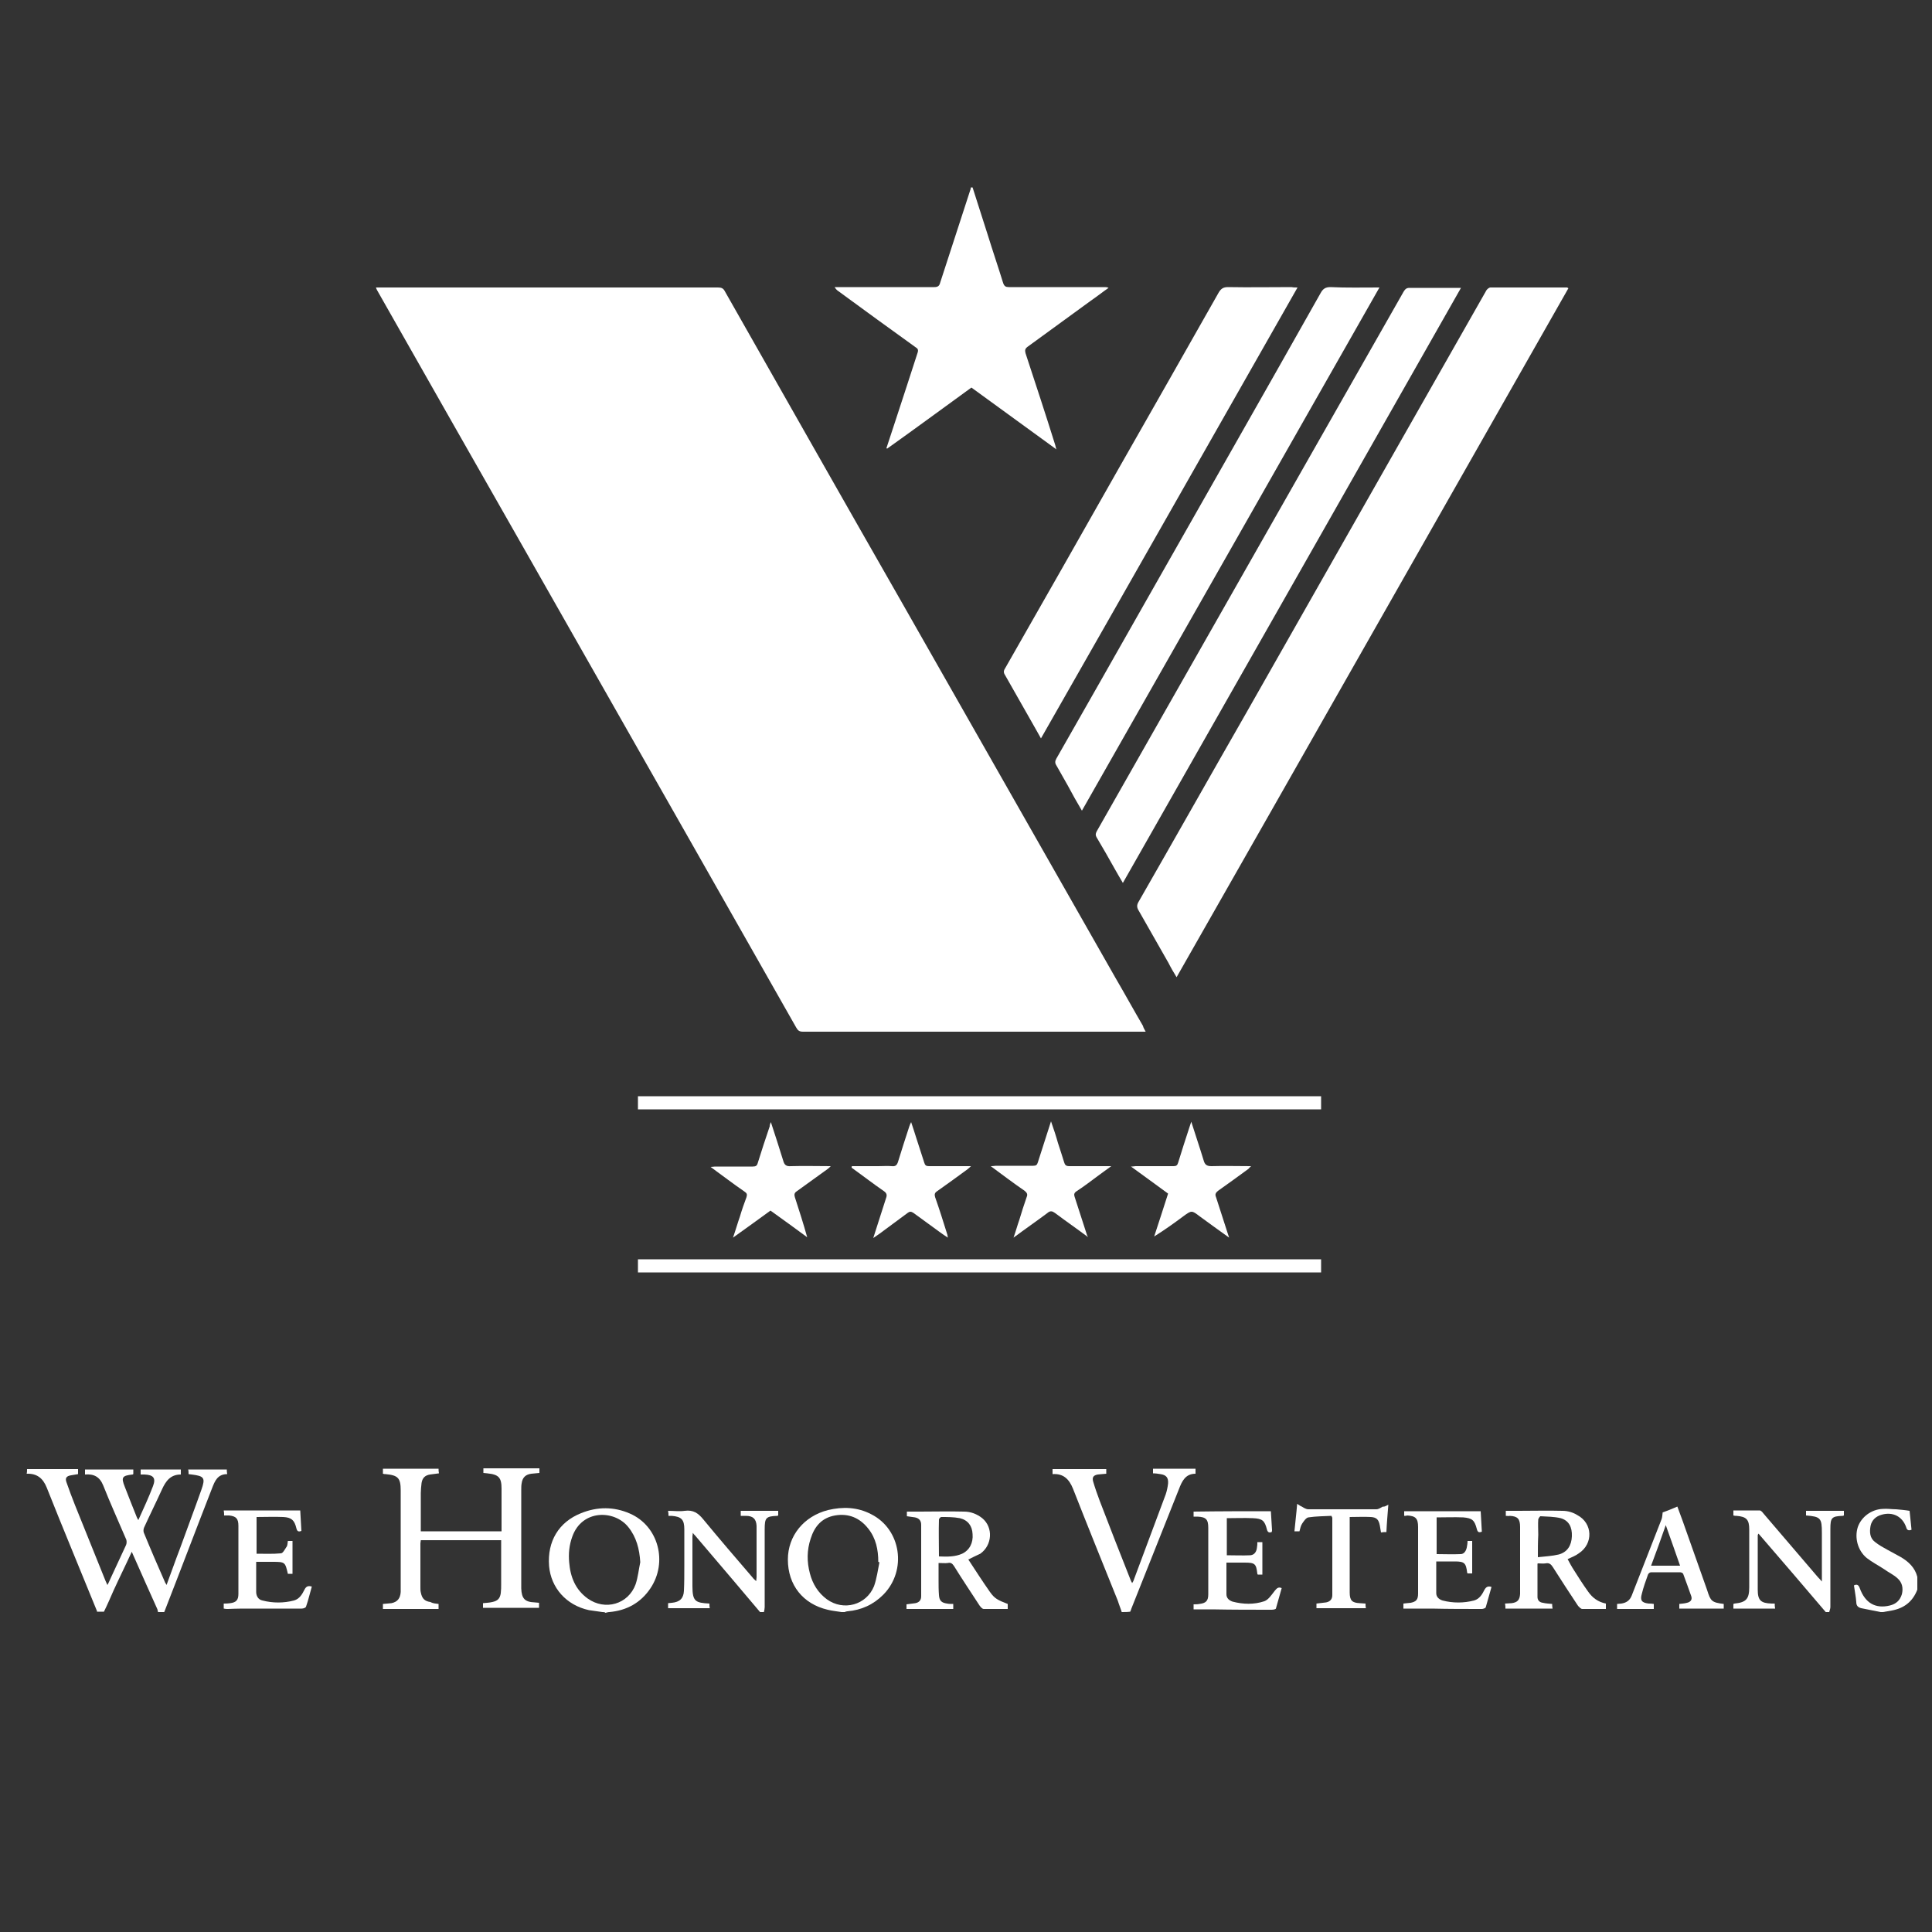 <?xml version="1.0" encoding="utf-8"?>
<!-- Generator: Adobe Illustrator 23.0.4, SVG Export Plug-In . SVG Version: 6.00 Build 0)  -->
<svg version="1.1" id="Layer_1" xmlns="http://www.w3.org/2000/svg" xmlns:xlink="http://www.w3.org/1999/xlink" x="0px" y="0px"
	 viewBox="0 0 500 500" style="enable-background:new 0 0 500 500;" xml:space="preserve">
<rect x="0" y="0" width="500" height="500" fill="#333333" stroke="none"/>
<style type="text/css">
	.st0{fill:#FFFFFF;}
</style>
<g>
	<g>
		<path class="st0" d="M251.7,48.5c1.3,4.1,2.6,8.1,3.9,12.2c1.3,4.2,2.7,8.3,4,12.5c0.3,0.9,0.7,1.1,1.5,1.1c8.3,0,16.6,0,24.8,0
			c0.3,0,0.6,0,1,0.2c-1.6,1.1-3.1,2.3-4.7,3.4c-5.4,3.9-10.8,7.9-16.2,11.8c-0.7,0.5-0.8,0.9-0.6,1.7c2.6,7.9,5.2,15.8,7.7,23.8
			c0.1,0.3,0.1,0.6,0.3,1.1c-7.4-5.4-14.7-10.7-22-16c-7.3,5.3-14.5,10.6-21.8,15.8c-0.1,0-0.1-0.1-0.2-0.1c0.8-2.4,1.6-4.9,2.4-7.3
			c1.9-5.8,3.8-11.6,5.7-17.5c0.2-0.7,0-1-0.5-1.3c-6.7-4.8-13.4-9.7-20.1-14.6c-0.3-0.2-0.6-0.5-0.9-1c0.4,0,0.8,0,1.3,0
			c8.2,0,16.3,0,24.5,0c0.9,0,1.3-0.3,1.5-1.1c2.6-8.1,5.3-16.2,7.9-24.3c0-0.1,0-0.3,0.1-0.4C251.6,48.5,251.6,48.5,251.7,48.5z"/>
		<path class="st0" d="M7,380.2c4.4,0,8.8,0,13.2,0c0,0.5,0,0.8,0,1.3c-0.6,0.1-1.2,0.2-1.8,0.3c-1.2,0.2-1.6,0.7-1.2,1.8
			c0.7,2,1.4,3.9,2.2,5.9c2.6,6.5,5.3,13.1,7.9,19.6c0.1,0.3,0.3,0.6,0.5,1.1c0.4-0.7,0.6-1.3,0.9-1.9c1.3-2.8,2.6-5.6,3.9-8.4
			c0.2-0.4,0.2-1,0.1-1.4c-2-4.7-4.1-9.3-6-14.1c-0.9-2.2-2.4-3-4.7-2.8c0-0.5,0-0.9,0-1.3c4.1,0,8.3,0,12.5,0c0,0.4,0,0.8,0,1.2
			c-0.1,0-0.1,0.1-0.2,0.1c-2.7,0.3-3,0.7-2,3.2c1,2.6,2,5.1,3,7.6c0.1,0.3,0.2,0.5,0.5,1c1.4-3.1,2.7-5.9,3.8-8.8
			c0.8-2.1,0.1-2.9-2.2-3c-0.3,0-0.6,0-1,0c0-0.4,0-0.8,0-1.3c3.4,0,6.9,0,10.4,0c0,0.4,0,0.8,0,1.3c-2.7,0-3.9,1.7-4.9,3.9
			c-1.5,3.3-3.1,6.5-4.6,9.8c-0.2,0.4-0.2,1-0.1,1.3c1.8,4.4,3.7,8.8,5.6,13.1c0.1,0.1,0.2,0.2,0.3,0.5c1.2-3.2,2.3-6.4,3.5-9.5
			c1.8-5,3.7-10,5.5-15.1c1.1-3.1,0.8-3.6-2.5-4c-0.3,0-0.5-0.1-0.8-0.1c0-0.4,0-0.8-0.1-1.2c3.3,0,6.6,0,10,0c0,0.4,0,0.7,0.1,1.2
			c-2.5,0-3.2,1.8-3.9,3.6c-4.1,10.5-8.1,21.1-12.2,31.6c-0.1,0.2-0.1,0.3-0.2,0.5c-0.5,0-1,0-1.6,0c-0.1-0.3-0.1-0.6-0.2-0.8
			c-2.1-4.6-4.1-9.2-6.2-13.9c-0.1-0.2-0.2-0.5-0.4-0.9c-1.6,3.5-3.2,6.7-4.7,10c-0.8,1.8-1.6,3.7-2.5,5.5c-0.6,0-1.2,0-1.8,0
			c0-0.1,0-0.3-0.1-0.4c-4.3-10.6-8.7-21.1-12.9-31.7c-1-2.5-2.6-3.7-5.2-3.6C7,381,7,380.6,7,380.2z"/>
		<path class="st0" d="M290.3,417.2c-0.3-1-0.7-1.9-1-2.9c-3.9-9.7-7.8-19.3-11.6-29c-1-2.5-2.5-4-5.3-3.8c0-0.5,0-0.9,0-1.3
			c4.6,0,9.2,0,13.9,0c0,0.4,0,0.8,0,1.2c-0.8,0.1-1.5,0.1-2.2,0.2c-1.1,0.2-1.5,0.7-1.2,1.8c0.5,1.7,1.1,3.4,1.7,5
			c2.6,6.8,5.3,13.7,8,20.5c0.1,0.2,0.2,0.5,0.4,0.8c0.1-0.2,0.2-0.3,0.3-0.5c2.8-7.5,5.6-15,8.4-22.5c0.3-0.9,0.5-1.9,0.6-2.8
			c0.1-1.5-0.5-2.2-2-2.4c-0.6-0.1-1.2-0.2-1.9-0.2c0-0.4,0-0.8,0-1.2c3.6,0,7.3,0,11,0c0,0.4,0,0.7,0,1.3c-2.6,0-3.5,1.9-4.3,4
			c-4.1,10.3-8.2,20.6-12.3,30.9c-0.1,0.3-0.2,0.6-0.3,0.8C291.8,417.2,291.1,417.2,290.3,417.2z"/>
		<path class="st0" d="M217.8,417.2c-1.2-0.2-2.4-0.3-3.6-0.6c-6.4-1.5-10.3-6.4-10.3-13c0-6.1,4.1-11.2,10.4-12.8
			c3.8-0.9,7.6-0.8,11.2,1.1c7.7,3.9,9.3,14.5,3.1,20.8c-2.6,2.6-5.7,4-9.3,4.3c-0.2,0-0.5,0.1-0.7,0.2
			C218.4,417.2,218.1,417.2,217.8,417.2z M227.6,404.3c-0.1,0-0.2,0-0.3-0.1c0-3.1-0.6-6.1-2.6-8.6c-2.2-2.8-5.1-4-8.6-3.4
			c-3.4,0.6-5.3,2.8-6.3,6c-1,3-1,6-0.2,9c0.7,2.7,2.1,5,4.4,6.7c4.3,3.1,10.2,1.5,12.2-3.4C226.9,408.5,227.2,406.3,227.6,404.3z"
			/>
		<path class="st0" d="M155.9,417.2c-1.2-0.2-2.3-0.3-3.5-0.5c-5.9-1.3-9.8-5.8-10.3-11.4c-0.5-6.4,2.5-11.4,8.3-13.7
			c4.2-1.7,8.5-1.7,12.6,0.1c7.4,3.2,9.9,12.6,5.3,19.4c-2.5,3.7-6.1,5.7-10.6,6.1c-0.3,0-0.6,0.1-1,0.2
			C156.5,417.2,156.2,417.2,155.9,417.2z M165.7,404.3c-0.2-3.4-1-6.5-3.1-9.1c-3.6-4.5-12-4.6-14.5,2.5c-0.8,2.2-1,4.4-0.8,6.6
			c0.3,3.8,1.6,7.1,4.8,9.4c4.5,3.2,10.5,1.5,12.4-3.7C165.1,408.2,165.3,406.2,165.7,404.3z"/>
		<path class="st0" d="M196.7,417.2c-2.4-2.8-4.7-5.6-7.1-8.4c-3.2-3.8-6.5-7.6-9.7-11.4c-0.2-0.2-0.4-0.4-0.6-0.7
			c0,0.4-0.1,0.7-0.1,0.9c0,4.3,0,8.6,0,12.9c0,4,0.8,4.3,4.4,4.5c0,0.4,0,0.8,0.1,1.2c-3.6,0-7.2,0-10.8,0c0-0.4,0-0.8,0-1.3
			c0.3,0,0.7-0.1,1-0.1c2-0.2,3-1.1,3.1-3.1c0.1-2.1,0.1-4.3,0.1-6.4c0-3.2,0-6.4,0-9.5c0-2.5-0.7-3.3-3.3-3.5c-0.2,0-0.4,0-0.8,0
			c0-0.4,0-0.8-0.1-1.3c1.5,0,2.9,0.2,4.3,0c2.2-0.3,3.5,0.6,4.8,2.2c4.2,5.1,8.5,10.1,12.8,15.1c0.2,0.3,0.5,0.5,0.9,0.9
			c0-0.4,0.1-0.7,0.1-1c0-4.1,0-8.3,0-12.4c0-0.3,0-0.6,0-0.9c-0.1-1.8-0.9-2.6-2.8-2.6c-0.4,0-0.8,0-1.3,0c0-0.4,0-0.8,0-1.3
			c3.2,0,6.5,0,9.7,0c0,0.4,0,0.8,0,1.2c-0.1,0-0.2,0.1-0.2,0.1c-3,0.1-3.3,0.5-3.3,3.5c0,6.7,0,13.4,0,20.1c0,0.4-0.1,0.9-0.2,1.3
			C197.4,417.2,197.1,417.2,196.7,417.2z"/>
		<path class="st0" d="M472.5,417.2c-5.8-6.8-11.5-13.5-17.4-20.3c-0.1,0.2-0.2,0.3-0.2,0.4c0,4.7,0,9.4,0,14.1
			c0,2.8,0.8,3.5,3.6,3.6c0.2,0,0.4,0,0.8,0c0,0.4,0,0.8,0.1,1.3c-3.6,0-7.2,0-10.8,0c0-0.4,0-0.8,0-1.2c0.1,0,0.2-0.1,0.3-0.1
			c3-0.3,3.8-1.2,3.8-4.2c0-5,0-10,0-15c0-2.5-0.7-3.3-3.3-3.5c-0.3,0-0.5,0-0.8-0.1c0-0.4,0-0.8,0-1.3c2.3,0,4.5,0,6.8,0
			c0.3,0,0.7,0.4,0.9,0.7c4.7,5.5,9.5,11.1,14.2,16.6c0.3,0.3,0.6,0.6,1,1.1c0-1.7,0-3.2,0-4.7c0-2.6,0-5.2,0-7.9
			c0-3.8-0.3-4.2-4.1-4.5c0-0.4,0-0.8,0-1.2c3.2,0,6.4,0,9.8,0c0,0.4,0,0.8,0,1.2c-0.1,0-0.2,0.1-0.3,0.1c-2.9,0.1-3.2,0.5-3.2,3.4
			c0,6.7,0,13.5,0,20.2c0,0.4-0.2,0.9-0.3,1.3C473.1,417.2,472.8,417.2,472.5,417.2z"/>
		<path class="st0" d="M486.7,417.2c-1.7-0.3-3.3-0.7-5-1c-0.8-0.2-1.3-0.6-1.3-1.6c-0.1-1.4-0.4-2.8-0.6-4.3
			c0.8-0.4,1.2-0.1,1.5,0.7c1.4,3.9,4.1,5.4,7.8,4.5c1.6-0.4,2.6-1.3,3.1-2.9c0.4-1.6,0.1-3.1-1.2-4.2c-1-0.9-2.3-1.5-3.4-2.3
			c-1.5-1-3.1-1.8-4.5-2.9c-2.3-1.9-3.2-5.2-2.3-8c0.9-2.6,3.5-4.6,6.5-4.7c1.1-0.1,2.3,0.1,3.4,0.1c1.1,0.1,2.3,0.2,3.5,0.4
			c0.2,1.6,0.3,3.3,0.5,4.9c-0.8,0.3-1.2,0.1-1.4-0.7c-1-2.8-3.5-4-6.3-3.2c-1.5,0.4-2.6,1.4-2.9,2.9c-0.3,1.6-0.2,3.2,1.2,4.2
			c1,0.8,2.1,1.4,3.2,2c1.1,0.6,2.2,1.2,3.3,1.8c2.1,1.2,3.8,2.8,4.4,5.2c0,1.1,0,2.2,0,3.3c-1.2,3.1-3.4,4.8-6.6,5.4
			c-0.8,0.1-1.5,0.3-2.3,0.4C487.1,417.2,486.9,417.2,486.7,417.2z"/>
		<path class="st0" d="M296.5,267c-0.7,0-1.1,0-1.5,0c-29.1,0-58.1,0-87.2,0c-0.9,0-1.3-0.3-1.7-1c-9.1-16-18.1-31.9-27.2-47.9
			c-14.4-25.3-28.7-50.5-43.1-75.8c-12.7-22.3-25.4-44.6-38.1-67c-0.1-0.2-0.3-0.5-0.4-0.9c0.5,0,0.9,0,1.3,0c29.1,0,58.1,0,87.2,0
			c0.9,0,1.4,0.2,1.8,1c15.4,27.1,30.8,54.3,46.3,81.4c18.3,32.1,36.5,64.2,54.8,96.3c2.4,4.1,4.7,8.3,7.1,12.4
			C295.9,266,296.2,266.4,296.5,267z"/>
		<path class="st0" d="M405.9,74.6c-33.8,59.4-67.5,118.8-101.4,178.3c-0.8-1.3-1.5-2.5-2.1-3.7c-2.6-4.6-5.2-9.1-7.8-13.7
			c-0.4-0.7-0.4-1.3,0-2c9.4-16.4,18.7-32.9,28.1-49.3c12.1-21.3,24.2-42.6,36.3-63.9c8.6-15.1,17.1-30.1,25.7-45.2
			c0.2-0.3,0.7-0.7,1-0.7c6.6,0,13.2,0,19.9,0C405.6,74.4,405.7,74.5,405.9,74.6z"/>
		<path class="st0" d="M290.6,228.5c-0.8-1.3-1.5-2.6-2.2-3.8c-1.5-2.7-3-5.3-4.6-8c-0.3-0.5-0.3-0.9,0-1.5
			c17.6-30.9,35.1-61.8,52.7-92.7c8.9-15.7,17.9-31.4,26.8-47.1c0.4-0.6,0.7-0.9,1.5-0.9c4.4,0,8.7,0,13.3,0
			C349,125.8,319.8,177.1,290.6,228.5z"/>
		<path class="st0" d="M335.8,74.4c-22.2,39-44.2,77.8-66.4,116.7c-0.7-1.2-1.2-2.2-1.8-3.2c-2.5-4.4-5-8.8-7.5-13.2
			c-0.4-0.6-0.4-1.1,0-1.7c9.9-17.3,19.7-34.6,29.5-51.9c8.6-15.1,17.2-30.2,25.8-45.4c0.6-1,1.2-1.4,2.4-1.4c5.5,0.1,11,0,16.5,0
			C334.7,74.4,335.1,74.4,335.8,74.4z"/>
		<path class="st0" d="M357,74.4c-25.7,45.2-51.3,90.2-77,135.4c-1.3-2.2-2.5-4.3-3.6-6.4c-1-1.8-2-3.5-3-5.3
			c-0.4-0.6-0.4-1.1,0-1.8c7.6-13.3,15.2-26.7,22.8-40.1c15.2-26.8,30.5-53.6,45.6-80.4c0.6-1.1,1.3-1.5,2.5-1.5
			C348.4,74.5,352.6,74.4,357,74.4z"/>
		<path class="st0" d="M341.9,283.7c0,1.2,0,2.2,0,3.4c-58.9,0-117.8,0-176.8,0c0-1.1,0-2.2,0-3.4
			C224.1,283.7,283,283.7,341.9,283.7z"/>
		<path class="st0" d="M341.9,325.9c0,1.2,0,2.3,0,3.4c-58.9,0-117.8,0-176.8,0c0-1.1,0-2.2,0-3.4
			C224.1,325.9,282.9,325.9,341.9,325.9z"/>
		<path class="st0" d="M113.5,415.1c0,0.4,0,0.8,0,1.3c-4.8,0-9.6,0-14.4,0c0-0.5,0-0.8,0-1.3c0.8-0.1,1.5-0.1,2.2-0.2
			c1.5-0.3,2.3-1.2,2.4-2.9c0-1.1,0-2.1,0-3.2c0-7.7,0-15.4,0-23.1c0-3.2-0.7-3.9-3.9-4.2c-0.2,0-0.4,0-0.7-0.1c0-0.4,0-0.8,0-1.3
			c4.8,0,9.6,0,14.4,0c0,0.4,0,0.7,0.1,1.2c-0.8,0.1-1.6,0.2-2.3,0.3c-1.3,0.2-2,0.9-2.2,2.2c-0.1,0.9-0.2,1.8-0.2,2.6
			c0,3.3,0,6.6,0,9.9c7,0,13.9,0,20.9,0c0-1.1,0-2.2,0-3.3c0-2.6,0-5.1,0-7.7c0-2.9-0.7-3.7-3.7-4c-0.3,0-0.6-0.1-1-0.1
			c0-0.4,0-0.8,0-1.2c4.8,0,9.6,0,14.5,0c0,0.4,0,0.8,0,1.2c-0.7,0.1-1.4,0.1-2.1,0.2c-1.5,0.2-2.3,1-2.5,2.5
			c-0.1,0.5-0.1,1.1-0.1,1.7c0,8.2,0,16.5,0,24.7c0,0.3,0,0.5,0,0.8c0.1,2.6,0.9,3.5,3.5,3.6c0.4,0,0.7,0.1,1.1,0.1
			c0,0.4,0,0.8,0,1.3c-4.8,0-9.6,0-14.5,0c0-0.4,0-0.8,0-1.2c0.8-0.1,1.6-0.1,2.4-0.3c1.4-0.3,2-0.9,2.2-2.3
			c0.1-0.8,0.1-1.5,0.1-2.3c0-3.8,0-7.5,0-11.4c-7,0-13.9,0-20.8,0c0,0.3-0.1,0.6-0.1,0.8c0,3.8,0,7.7,0,11.5c0,0.4,0,0.8,0.1,1.2
			c0.3,1.6,1,2.3,2.5,2.5C112.1,415,112.8,415,113.5,415.1z"/>
		<path class="st0" d="M318.1,320.3c-2.7-1.9-5.1-3.7-7.6-5.5c-2.1-1.6-2.1-1.6-4.3,0c-2.4,1.8-4.8,3.5-7.5,5.2
			c1.2-3.7,2.4-7.3,3.6-11.1c-3.1-2.3-6.2-4.5-9.6-7c0.6,0,0.9-0.1,1.2-0.1c3.3,0,6.5,0,9.8,0c0.7,0,1-0.2,1.2-0.9
			c0.9-3,1.9-6,2.9-9.1c0.1-0.4,0.3-0.8,0.5-1.5c1.1,3.5,2.2,6.7,3.2,10c0.3,1.1,0.8,1.5,2,1.5c3.4-0.1,6.7,0,10.3,0
			c-0.4,0.3-0.5,0.5-0.7,0.7c-2.6,1.9-5.2,3.8-7.9,5.7c-0.6,0.5-0.8,0.9-0.5,1.6c1,3.1,2,6.2,3,9.3
			C317.8,319.4,317.9,319.7,318.1,320.3z"/>
		<path class="st0" d="M199.5,290.4c1.1,3.4,2.2,6.7,3.2,10c0.3,1.1,0.8,1.5,2,1.4c3.4-0.1,6.7,0,10.3,0c-0.4,0.4-0.6,0.6-0.9,0.8
			c-2.6,1.9-5.3,3.8-7.9,5.7c-0.6,0.4-0.7,0.8-0.5,1.5c1.1,3.4,2.2,6.8,3.2,10.4c-3.1-2.3-6.3-4.6-9.5-6.9c-3.2,2.3-6.3,4.6-9.7,7
			c0.7-2,1.2-3.8,1.8-5.5c0.5-1.7,1.1-3.4,1.7-5c0.2-0.7,0.1-1-0.5-1.4c-2.9-2-5.8-4.2-8.8-6.4c0.5,0,0.8-0.1,1.1-0.1
			c3.3,0,6.5,0,9.8,0c0.8,0,1.1-0.2,1.3-0.9c1-3.2,2-6.3,3.1-9.5C199.2,291.1,199.3,290.9,199.5,290.4z"/>
		<path class="st0" d="M281.5,320.1c-2.8-2.1-5.7-4.1-8.5-6.2c-0.7-0.5-1.2-0.6-1.9,0c-2.8,2.1-5.7,4.1-8.8,6.4
			c0.6-1.7,1-3.2,1.5-4.6c0.6-2,1.2-3.9,1.9-5.9c0.3-0.7,0.1-1.1-0.5-1.6c-2.9-2-5.7-4.1-8.8-6.4c0.7,0,1-0.1,1.4-0.1
			c3.2,0,6.4,0,9.6,0c0.7,0,1-0.2,1.2-0.9c1.1-3.4,2.2-6.9,3.4-10.6c0.7,2,1.3,3.8,1.8,5.6c0.5,1.6,1.1,3.3,1.6,5
			c0.2,0.7,0.5,1,1.3,1c3.2,0,6.4,0,9.5,0c0.4,0,0.7,0,1.4,0c-1.3,0.9-2.3,1.7-3.3,2.4c-1.9,1.4-3.7,2.8-5.7,4.1
			c-0.6,0.4-0.7,0.8-0.5,1.4c1.1,3.4,2.2,6.8,3.3,10.2C281.6,320,281.6,320,281.5,320.1z"/>
		<path class="st0" d="M220.5,301.8c2.3,0,4.6,0,6.8,0c1.2,0,2.4-0.1,3.5,0c0.9,0.1,1.3-0.2,1.6-1.1c0.9-3,1.9-6,2.9-9.1
			c0.1-0.3,0.2-0.6,0.5-1.2c0.5,1.5,0.9,2.7,1.3,4c0.7,2.2,1.4,4.3,2.1,6.5c0.2,0.7,0.5,0.9,1.2,0.9c3.2,0,6.4,0,9.5,0
			c0.4,0,0.7,0,1.4,0c-0.4,0.4-0.7,0.6-0.9,0.8c-2.6,1.9-5.2,3.8-7.9,5.7c-0.6,0.4-0.7,0.8-0.5,1.5c1.1,3.1,2.1,6.3,3.1,9.5
			c0.1,0.2,0.1,0.5,0.2,1c-0.8-0.5-1.3-0.9-1.9-1.3c-2.3-1.7-4.7-3.4-7-5.1c-0.6-0.4-1-0.4-1.5,0c-2.4,1.8-4.9,3.6-7.3,5.4
			c-0.4,0.3-0.9,0.6-1.6,1.1c0.6-1.9,1.1-3.5,1.6-5c0.6-1.8,1.1-3.5,1.7-5.3c0.3-0.8,0.2-1.3-0.5-1.8c-2.9-2-5.6-4.1-8.4-6.1
			C220.4,302,220.4,301.9,220.5,301.8z"/>
		<path class="st0" d="M389.7,392.3c0-0.5,0-0.8,0-1.3c1.1,0,2.2,0,3.3,0c3.8,0,7.6-0.1,11.4,0c1.3,0,2.7,0.4,3.8,1.1
			c4,2.1,4.2,7.4,0.4,9.9c-0.8,0.6-1.8,1-2.9,1.5c0.5,0.9,1,1.9,1.6,2.8c1.2,1.9,2.4,3.8,3.7,5.6c1.1,1.6,2.6,2.7,4.6,3.1
			c0,0.4,0,0.9,0,1.4c-2.1,0-4.1,0-6.1,0c-0.4,0-0.8-0.5-1.1-0.8c-2.2-3.3-4.4-6.7-6.5-10c-0.5-0.8-1-1.2-1.9-1c-0.6,0.1-1.3,0-2,0
			c0,0-0.1,0.1-0.1,0.1c0,2.9,0,5.8,0,8.6c0,0.8,0.5,1.4,1.4,1.5c0.8,0.2,1.5,0.2,2.4,0.3c0,0.3,0,0.7,0.1,1.2c-4.1,0-8.1,0-12.2,0
			c0-0.4,0-0.8-0.1-1.3c0.6,0,1.1-0.1,1.7-0.1c1.5-0.2,2.1-0.8,2.2-2.4c0-3.4,0-6.7,0-10.1c0-2.4,0-4.8,0-7.2c0-2.1-0.6-2.8-2.7-2.9
			C390.5,392.4,390.2,392.3,389.7,392.3z M398,403c1.9-0.2,3.7-0.3,5.4-0.7c2.2-0.6,3.3-2.3,3.4-4.7c0.1-2.4-0.8-4.1-2.9-4.7
			c-1.7-0.4-3.5-0.4-5.2-0.5c-0.2,0-0.5,0.5-0.6,0.8c-0.1,1.3,0,2.7,0,4C398,399.1,398,400.9,398,403z"/>
		<path class="st0" d="M250.6,403.6c1.9,2.9,3.7,5.7,5.6,8.4c1.2,1.7,2,2.1,4.6,3.1c0,0.4,0,0.8,0,1.3c-2.1,0-4.2,0-6.2,0
			c-0.4,0-0.8-0.5-1.1-0.9c-2.2-3.4-4.5-6.8-6.6-10.2c-0.4-0.6-0.8-1-1.6-0.8c-0.7,0.1-1.5,0-2.4,0c0,1.5,0,3,0,4.5
			c0,1.3,0,2.5,0.1,3.8c0.1,1.5,0.7,2,2.1,2.2c0.5,0.1,1,0.1,1.6,0.1c0,0.4,0,0.8,0,1.3c-4,0-8,0-12.1,0c0-0.4,0-0.8,0-1.2
			c0.8-0.1,1.5-0.2,2.3-0.3c1-0.2,1.5-0.8,1.5-1.8c0-6.2,0-12.3,0-18.5c0-1.1-0.6-1.7-1.6-1.9c-0.7-0.1-1.4-0.2-2.1-0.3
			c0-0.4,0-0.8,0-1.2c1.2,0,2.3,0,3.4,0c3.8,0,7.6-0.1,11.4,0c1.7,0,3.3,0.6,4.7,1.7c2.9,2.4,2.6,7-0.5,9.2
			C252.8,402.5,251.8,403,250.6,403.6z M243,402.8c2.2,0.1,4.2,0.1,6-0.7c1.9-0.9,2.9-2.8,2.7-5.1c-0.1-2.1-1.2-3.6-3.3-4.1
			c-1.6-0.3-3.2-0.3-4.8-0.3c-0.2,0-0.6,0.4-0.6,0.7C242.9,396.3,243,399.5,243,402.8z"/>
		<path class="st0" d="M74.5,398.8c0.5,0,0.8,0,1.2,0c0,2.8,0,5.6,0,8.5c-0.4,0-0.8,0-1.2,0c-0.7-3-0.7-3.1-3.9-3.1
			c-1.4,0-2.7,0-4.3,0c0,0.9,0,1.6,0,2.4c0,1.8,0,3.6,0,5.4c0,1.1,0.6,2,1.6,2.2c2.7,0.7,5.5,0.7,8.2,0c1.4-0.4,2.1-1.6,2.7-2.8
			c0.4-0.8,0.9-1.1,1.9-0.8c-0.5,1.7-0.9,3.5-1.5,5.2c-0.1,0.3-0.7,0.5-1.1,0.5c-4.3,0-8.6,0-13,0c-2,0-4.1,0-6.1,0.1
			c-0.4,0-0.7,0-1.1-0.1c0-0.5,0-0.8,0-1.3c0.6,0,1.1,0,1.7-0.1c1.5-0.2,2.1-0.8,2.1-2.4c0-4,0-7.9,0-11.9c0-1.9,0-3.8,0-5.7
			c0-1.9-0.6-2.5-2.4-2.7c-0.4,0-0.8,0-1.3,0c0-0.5,0-0.8-0.1-1.3c6.6,0,13.2,0,19.8,0c0.1,1.8,0.2,3.5,0.3,5.3
			c-0.8,0.3-1.1,0.1-1.3-0.7c-0.5-2.1-1.3-2.8-3.4-2.9c-2.3-0.1-4.6,0-6.9,0c0,3.1,0,6.3,0,9.5c2.1,0,4.2,0.1,6.3-0.1
			c0.5,0,1-1,1.4-1.6C74.4,400.1,74.4,399.5,74.5,398.8z"/>
		<path class="st0" d="M363.4,392.3c0-0.4,0-0.8,0-1.2c6.5,0,13.1,0,19.8,0c0.1,1.7,0.2,3.5,0.3,5.3c-0.8,0.3-1.1,0.1-1.3-0.7
			c-0.6-2.3-1.2-2.8-3.5-3c-2.3-0.1-4.6,0-6.9,0c0,3.1,0,6.3,0,9.5c2.1,0,4.1,0.1,6.2,0c0.9,0,1.4-0.8,1.6-1.7
			c0.1-0.5,0.2-1.1,0.2-1.7c0.4,0,0.8,0,1.2,0c0,2.8,0,5.6,0,8.4c-0.4,0-0.8,0-1.2,0c0-0.1-0.1-0.1-0.1-0.2
			c-0.3-2.5-0.7-2.9-3.2-2.9c-1.6,0-3.2,0-4.8,0c0,2.8,0,5.5,0,8.2c0,1,0.7,1.6,1.6,1.9c2.7,0.7,5.5,0.7,8.2,0
			c1.4-0.4,2.1-1.6,2.7-2.8c0.4-0.7,0.9-1,1.8-0.7c-0.5,1.8-1,3.6-1.5,5.3c-0.1,0.2-0.7,0.4-1,0.4c-4.3,0-8.6,0-12.9-0.1
			c-2.4,0-4.9,0-7.4,0c0-0.4,0-0.8,0-1.3c0.6-0.1,1.2-0.1,1.9-0.2c1.4-0.3,1.9-0.8,1.9-2.4c0-2.7,0-5.5,0-8.2c0-3,0-6,0-9
			c0-2.2-0.6-2.9-2.9-3C364,392.3,363.8,392.3,363.4,392.3z"/>
		<path class="st0" d="M328.9,391.1c0.1,1.7,0.2,3.3,0.3,4.9c0,0.1,0,0.3-0.1,0.5c-0.6,0.2-1,0.1-1.2-0.6c-0.6-2.4-1.2-2.9-3.7-3
			c-2.2-0.1-4.4,0-6.7,0c0,3.1,0,6.3,0,9.6c2,0,4.1,0.1,6.1,0c1.1-0.1,1.6-1,1.7-2c0.1-0.5,0.1-0.9,0.1-1.4c0.5,0,0.8,0,1.3,0
			c0,2.8,0,5.6,0,8.4c-0.4,0-0.8,0-1.2,0c0-0.1-0.1-0.1-0.1-0.2c-0.3-2.6-0.6-2.9-3.3-2.9c-1.5,0-3.1,0-4.7,0c0,2.8,0,5.5,0,8.2
			c0,1,0.7,1.6,1.6,1.9c2.7,0.7,5.5,0.8,8.2-0.1c1.1-0.4,1.9-1.7,2.7-2.7c0.5-0.6,0.9-1.1,1.8-0.7c-0.5,1.8-1,3.6-1.5,5.3
			c-0.1,0.2-0.7,0.3-1.1,0.3c-5.1,0-10.2,0-15.3-0.1c-1.6,0-3.2,0-4.9,0c0-0.4,0-0.8,0-1.3c0.5,0,1,0,1.5-0.1
			c1.7-0.2,2.3-0.8,2.3-2.5c0-3.4,0-6.9,0-10.3c0-2.3,0-4.6,0-6.9c0-2.2-0.6-2.8-2.8-2.9c-0.3,0-0.6,0-1,0c0-0.4,0-0.8,0-1.3
			C315.7,391.1,322.2,391.1,328.9,391.1z"/>
		<path class="st0" d="M446.1,415.1c0,0.4,0,0.8,0,1.2c-3.8,0-7.7,0-11.5,0c0-0.4,0-0.8,0-1.2c0.7-0.1,1.3-0.1,2-0.3
			c0.9-0.2,1.4-0.8,1.1-1.7c-0.7-2-1.4-3.9-2.1-5.8c-0.1-0.2-0.5-0.4-0.8-0.4c-2.5,0-5,0-7.5,0c-0.3,0-0.7,0.3-0.8,0.6
			c-0.6,1.7-1.2,3.3-1.6,5c-0.5,1.7,0,2.3,1.8,2.5c0.4,0,0.8,0,1.3,0.1c0,0.4,0,0.8,0,1.3c-3.1,0-6.2,0-9.5,0c0-0.4,0-0.8,0-1.3
			c0.4,0,0.7-0.1,1.1-0.1c1.3-0.2,2.2-0.8,2.7-2.1c2.6-6.6,5.1-13.1,7.7-19.7c0.2-0.5,0.2-1.1,0.3-1.8c1.2-0.4,2.4-0.9,3.8-1.5
			c0.5,1.3,0.9,2.5,1.4,3.8c2.1,5.9,4.2,11.9,6.3,17.8C442.7,414.4,443,414.7,446.1,415.1z M434.8,405.2c-1.2-3.5-2.4-6.8-3.7-10.5
			c-1.3,3.7-2.5,7.1-3.8,10.5C429.8,405.2,432.2,405.2,434.8,405.2z"/>
		<path class="st0" d="M359.3,389.4c-0.2,2.6-0.4,4.8-0.5,7.1c-0.5,0-0.9,0-1.4,0.1c-0.1-0.6-0.2-1.2-0.3-1.8
			c-0.3-1.5-0.8-2.1-2.3-2.2c-1.8-0.1-3.5,0-5.5,0c0,0.5,0,0.8,0,1.2c0,6.1,0,12.2,0,18.3c0,2.1,0.6,2.7,2.6,2.8
			c0.5,0,0.9,0.1,1.5,0.1c0,0.4,0,0.8,0.1,1.2c-4.3,0-8.5,0-12.8,0c0-0.4,0-0.8,0-1.2c0.8-0.1,1.7-0.2,2.5-0.3
			c1-0.2,1.6-0.8,1.6-1.9c0-6.7,0-13.3,0-20c0-0.1-0.1-0.1-0.2-0.5c-2,0.1-4,0.1-6,0.4c-0.6,0.1-1.2,1-1.6,1.6
			c-0.4,0.6-0.5,1.3-0.7,2c-0.4,0-0.8,0-1.3,0c0.2-2.3,0.5-4.5,0.7-7.1c0.5,0.3,0.9,0.6,1.2,0.7c0.5,0.3,1.1,0.7,1.7,0.7
			c5.9,0,11.8,0,17.6,0c0.6,0,1.1-0.4,1.7-0.7C358.2,390,358.6,389.8,359.3,389.4z"/>
	</g>
</g>
</svg>
